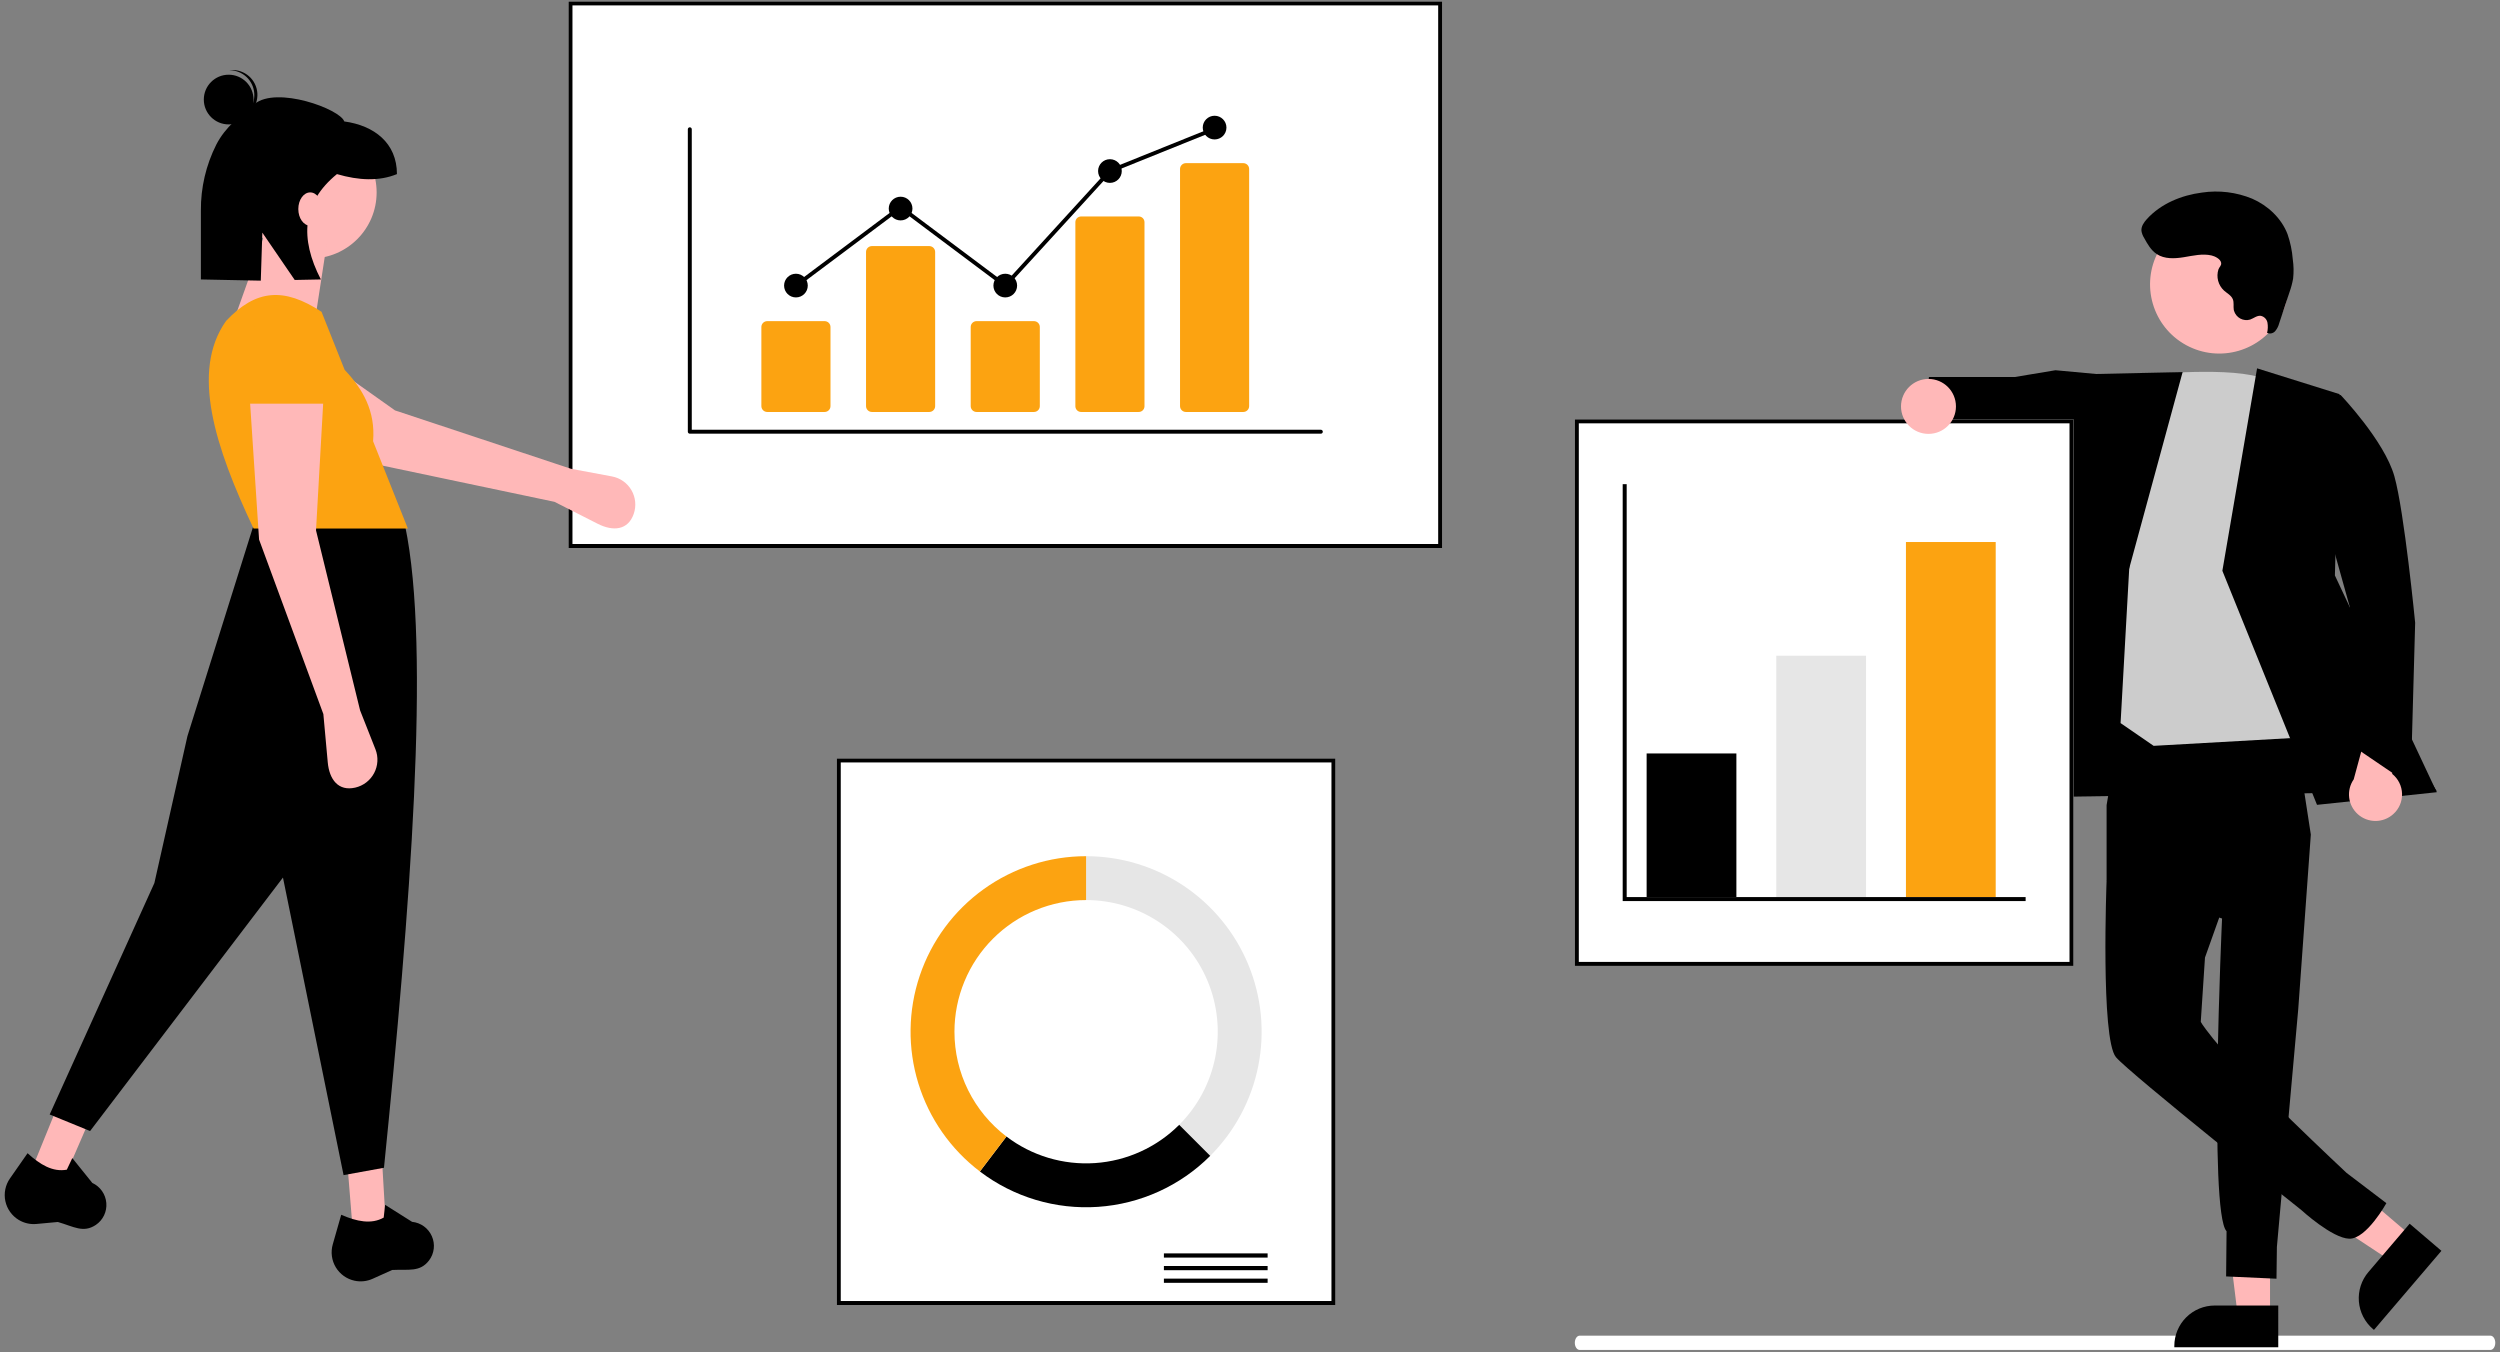 <?xml version="1.0" encoding="UTF-8"?>
<svg xmlns="http://www.w3.org/2000/svg" width="488" height="264" viewBox="0 0 488 264" fill="none">
  <rect x="0" y="0" width="488" height="264" fill="#808080" stroke="none"/>
  <g clip-path="url(#clip0_77_1304)">
    <path d="M486.129 263.511H308.355C308.103 263.511 307.861 263.363 307.683 263.102C307.504 262.84 307.404 262.485 307.404 262.115C307.404 261.745 307.504 261.39 307.683 261.128C307.861 260.867 308.103 260.72 308.355 260.72H486.129C486.381 260.72 486.623 260.867 486.801 261.128C486.979 261.39 487.079 261.745 487.079 262.115C487.079 262.485 486.979 262.84 486.801 263.102C486.623 263.363 486.381 263.511 486.129 263.511Z" fill="white"></path>
    <path d="M443.111 256.894L436.819 256.893L433.825 232.623L443.112 232.623L443.111 256.894Z" fill="#FFB8B8"></path>
    <path d="M444.716 262.992L424.427 262.992V262.735C424.427 260.64 425.259 258.632 426.74 257.151C428.221 255.67 430.23 254.838 432.324 254.838H432.325L444.717 254.838L444.716 262.992Z" fill="black"></path>
    <path d="M470.883 241.423L466.799 246.21L446.393 232.733L452.421 225.669L470.883 241.423Z" fill="#FFB8B8"></path>
    <path d="M476.565 244.162L463.395 259.596L463.2 259.429C461.607 258.07 460.619 256.133 460.453 254.045C460.288 251.957 460.959 249.889 462.318 248.296L462.319 248.296L470.362 238.869L476.565 244.162Z" fill="black"></path>
    <path d="M398.433 137.534L396.474 155.598L475.654 154.469L441.123 98.205L412.93 97.192L398.433 137.534Z" fill="black"></path>
    <path opacity="0.28" d="M398.433 137.534L396.474 155.598L475.654 154.469L441.123 98.205L412.93 97.192L398.433 137.534Z" fill="black"></path>
    <path d="M414.003 140.636L411.208 157.164V171.938L433.745 179.295C433.745 179.295 431.107 236.68 434.624 240.335L434.538 249.158L444.37 249.605L444.45 243.396L448.618 196.982L451.074 162.905L447.093 137.068L414.003 140.636Z" fill="black"></path>
    <path d="M431.464 154.863L411.207 171.938C411.207 171.938 410.022 202.744 413.032 206.357C415.618 209.46 449.249 236.225 449.249 236.225C449.249 236.225 455.226 241.707 458.576 241.795C461.925 241.882 465.821 234.857 465.821 234.857L458.064 228.963C458.064 228.963 437.966 210.203 431.999 202.744C429.591 199.734 429.591 199.433 429.591 199.433L430.413 186.913L438.692 163.677L431.464 154.863Z" fill="black"></path>
    <path d="M409.958 73.076L401.224 72.269L393.302 73.589L376.528 73.594L375.099 85.752L390.407 89.177L394.137 87.349L409.687 93.274L409.958 73.076Z" fill="black"></path>
    <path d="M420.389 73.038C420.389 73.038 438.924 71.301 443.139 74.613C447.354 77.925 456.386 143.556 456.386 143.556L420.389 145.588L413.936 141.148L415.768 108.382L420.389 73.038Z" fill="#CCCCCC"></path>
    <path d="M426.046 72.629L405.601 73.078L386.539 159.211L401.592 162.523L426.046 72.629Z" fill="black"></path>
    <path d="M440.581 71.901L456.687 76.942L455.772 112.331L475.654 154.642L452.281 157.104L433.806 111.417L440.581 71.901Z" fill="black"></path>
    <path d="M467.138 158.94C467.703 158.443 468.152 157.828 468.453 157.139C468.754 156.45 468.901 155.703 468.882 154.951C468.864 154.199 468.68 153.46 468.345 152.787C468.01 152.113 467.532 151.521 466.943 151.053L470.183 139.75L463.795 136.105L459.443 152.132C458.722 153.172 458.407 154.442 458.559 155.699C458.711 156.956 459.318 158.114 460.267 158.954C461.215 159.793 462.439 160.255 463.705 160.253C464.971 160.25 466.193 159.783 467.138 158.94Z" fill="#FFB8B8"></path>
    <path d="M447.354 77.924L456.884 77.098C456.884 77.098 465.439 86.046 467.385 92.974C469.331 99.902 471.439 121.578 471.439 121.578L470.56 153.289L459.421 145.724L458.673 118.449L447.354 77.924Z" fill="black"></path>
    <path d="M445.055 61.986C448.634 55.44 446.228 47.232 439.681 43.653C433.135 40.075 424.927 42.48 421.349 49.027C417.77 55.573 420.176 63.781 426.722 67.359C433.269 70.938 441.477 68.532 445.055 61.986Z" fill="#FFB8B8"></path>
    <path d="M431.696 49.867C429.923 49.457 428.083 49.911 426.288 50.205C424.493 50.499 422.515 50.596 420.996 49.595C419.875 48.855 419.185 47.632 418.538 46.454C418.268 46.034 418.088 45.562 418.009 45.069C417.933 44.198 418.487 43.404 419.075 42.758C421.806 39.755 425.798 38.112 429.823 37.59C433.143 37.095 436.535 37.509 439.638 38.788C442.694 40.128 445.321 42.583 446.522 45.696C447.075 47.289 447.421 48.947 447.55 50.629C447.732 51.866 447.755 53.121 447.619 54.364C447.458 55.286 447.215 56.191 446.895 57.071L444.905 63.08C444.762 63.648 444.495 64.177 444.123 64.629C443.932 64.85 443.674 65.004 443.388 65.066C443.102 65.129 442.804 65.097 442.537 64.976C442.697 64.323 442.721 63.645 442.609 62.983C442.546 62.653 442.387 62.349 442.15 62.11C441.914 61.871 441.611 61.709 441.282 61.644C440.548 61.566 439.921 62.135 439.226 62.38C438.907 62.474 438.573 62.505 438.243 62.47C437.912 62.436 437.592 62.336 437.3 62.178C437.008 62.02 436.75 61.805 436.541 61.547C436.332 61.289 436.176 60.992 436.082 60.674C436.063 60.61 436.046 60.545 436.032 60.479C435.922 59.792 436.107 59.057 435.847 58.411C435.541 57.656 434.732 57.26 434.125 56.716C433.57 56.205 433.173 55.545 432.98 54.815C432.788 54.086 432.807 53.316 433.037 52.597C433.2 52.097 433.659 51.87 433.567 51.295C433.447 50.542 432.336 50.015 431.696 49.867Z" fill="black"></path>
    <path d="M281.511 106.97H110.965V0.281H281.511V106.97Z" fill="white"></path>
    <path d="M281.511 106.97H110.965V0.281H281.511V106.97ZM111.744 106.191H280.732V1.06H111.744V106.191Z" fill="black"></path>
    <path d="M260.679 254.737H163.336V148.049H260.679V254.737Z" fill="white"></path>
    <path d="M260.679 254.737H163.336V148.049H260.679V254.737ZM164.115 253.959H259.901V148.828H164.115V253.959Z" fill="black"></path>
    <path d="M247.44 244.661H227.193V245.482H247.44V244.661Z" fill="black"></path>
    <path d="M247.44 247.123H227.193V247.944H247.44V247.123Z" fill="black"></path>
    <path d="M247.44 249.586H227.193V250.407H247.44V249.586Z" fill="black"></path>
    <path d="M212.007 167.128V175.694C217.09 175.694 222.059 177.201 226.285 180.025C230.511 182.849 233.805 186.863 235.75 191.558C237.695 196.254 238.204 201.421 237.212 206.406C236.221 211.391 233.773 215.971 230.179 219.565L236.236 225.622C241.028 220.83 244.292 214.724 245.614 208.078C246.936 201.431 246.258 194.541 243.664 188.28C241.071 182.019 236.679 176.668 231.044 172.903C225.409 169.138 218.784 167.128 212.007 167.128Z" fill="#E6E6E6"></path>
    <path d="M236.236 225.622L230.179 219.564C225.786 223.959 219.948 226.612 213.748 227.033C207.548 227.453 201.406 225.612 196.459 221.851L191.275 228.673C197.871 233.687 206.061 236.14 214.328 235.579C222.594 235.018 230.378 231.481 236.236 225.622Z" fill="black"></path>
    <path d="M186.309 201.393C186.309 198.018 186.973 194.676 188.265 191.558C189.556 188.44 191.449 185.607 193.836 183.221C196.222 180.835 199.055 178.942 202.173 177.65C205.291 176.359 208.633 175.694 212.007 175.694V167.128C204.835 167.128 197.842 169.379 192.017 173.564C186.191 177.748 181.825 183.656 179.536 190.454C177.246 197.251 177.147 204.596 179.253 211.453C181.359 218.31 185.564 224.333 191.275 228.673L196.459 221.851C193.303 219.456 190.743 216.363 188.982 212.814C187.221 209.264 186.306 205.355 186.309 201.393Z" fill="#FCA311"></path>
    <path d="M404.748 188.544H307.404V81.856H404.748V188.544Z" fill="white"></path>
    <path d="M404.748 188.544H307.404V81.856H404.748V188.544ZM308.183 187.765H403.969V82.634H308.183V187.765Z" fill="black"></path>
    <path d="M338.943 147.075H321.422V175.11H338.943V147.075Z" fill="black"></path>
    <path d="M364.252 127.996H346.73V175.11H364.252V127.996Z" fill="#E6E6E6"></path>
    <path d="M389.562 105.802H372.04V175.11H389.562V105.802Z" fill="#FCA311"></path>
    <path d="M395.402 175.889H316.749V94.51H317.528V175.11H395.402V175.889Z" fill="black"></path>
    <path d="M376.439 84.695C379.401 84.695 381.802 82.294 381.802 79.333C381.802 76.371 379.401 73.97 376.439 73.97C373.478 73.97 371.077 76.371 371.077 79.333C371.077 82.294 373.478 84.695 376.439 84.695Z" fill="#FFB8B8"></path>
    <path d="M257.826 84.657H134.65C134.547 84.657 134.449 84.616 134.377 84.544C134.305 84.472 134.264 84.374 134.264 84.272V25.233C134.264 25.131 134.305 25.033 134.377 24.961C134.449 24.888 134.547 24.848 134.65 24.848C134.752 24.848 134.85 24.888 134.922 24.961C134.994 25.033 135.035 25.131 135.035 25.233V83.886H257.826C257.877 83.886 257.927 83.896 257.974 83.915C258.021 83.934 258.063 83.963 258.099 83.999C258.135 84.034 258.164 84.077 258.183 84.124C258.203 84.171 258.213 84.221 258.213 84.272C258.213 84.322 258.203 84.373 258.183 84.419C258.164 84.466 258.135 84.509 258.099 84.545C258.063 84.58 258.021 84.609 257.974 84.628C257.927 84.647 257.877 84.657 257.826 84.657Z" fill="black"></path>
    <path d="M160.967 80.417H149.764C149.46 80.417 149.169 80.296 148.955 80.081C148.74 79.867 148.62 79.576 148.619 79.273V63.829C148.62 63.525 148.74 63.235 148.955 63.02C149.169 62.806 149.46 62.685 149.764 62.685H160.967C161.27 62.685 161.561 62.806 161.776 63.02C161.99 63.235 162.111 63.525 162.111 63.829V79.273C162.111 79.576 161.99 79.867 161.776 80.081C161.561 80.296 161.27 80.417 160.967 80.417Z" fill="#FCA311"></path>
    <path d="M181.398 80.417H170.194C169.891 80.417 169.6 80.296 169.386 80.081C169.171 79.867 169.05 79.576 169.05 79.273V49.18C169.05 48.877 169.171 48.586 169.386 48.372C169.6 48.157 169.891 48.036 170.194 48.036H181.398C181.701 48.036 181.992 48.157 182.206 48.372C182.421 48.586 182.542 48.877 182.542 49.18V79.273C182.542 79.576 182.421 79.867 182.206 80.081C181.992 80.296 181.701 80.417 181.398 80.417Z" fill="#FCA311"></path>
    <path d="M201.829 80.417H190.625C190.322 80.417 190.031 80.296 189.816 80.081C189.602 79.867 189.481 79.576 189.481 79.273V63.829C189.481 63.525 189.602 63.235 189.816 63.02C190.031 62.806 190.322 62.685 190.625 62.685H201.829C202.132 62.685 202.423 62.806 202.637 63.02C202.852 63.235 202.973 63.525 202.973 63.829V79.273C202.973 79.576 202.852 79.867 202.637 80.081C202.423 80.296 202.132 80.417 201.829 80.417Z" fill="#FCA311"></path>
    <path d="M222.259 80.416H211.056C210.76 80.423 210.473 80.311 210.258 80.106C210.044 79.902 209.919 79.62 209.912 79.324V43.346C209.919 43.049 210.044 42.768 210.258 42.563C210.473 42.358 210.76 42.247 211.056 42.253H222.259C222.556 42.247 222.843 42.358 223.057 42.563C223.272 42.768 223.396 43.049 223.404 43.346V79.324C223.396 79.62 223.272 79.902 223.057 80.106C222.843 80.311 222.556 80.423 222.259 80.416Z" fill="#FCA311"></path>
    <path d="M242.69 80.417H231.486C231.183 80.417 230.892 80.296 230.678 80.081C230.463 79.867 230.342 79.576 230.342 79.273V32.99C230.342 32.687 230.463 32.396 230.678 32.181C230.892 31.967 231.183 31.846 231.486 31.846H242.69C242.993 31.846 243.284 31.967 243.498 32.181C243.713 32.396 243.834 32.687 243.834 32.99V79.273C243.834 79.576 243.713 79.867 243.498 80.081C243.284 80.296 242.993 80.417 242.69 80.417Z" fill="#FCA311"></path>
    <path d="M155.365 58.058C156.643 58.058 157.678 57.023 157.678 55.745C157.678 54.468 156.643 53.433 155.365 53.433C154.088 53.433 153.053 54.468 153.053 55.745C153.053 57.023 154.088 58.058 155.365 58.058Z" fill="black"></path>
    <path d="M175.796 43.024C177.074 43.024 178.109 41.989 178.109 40.711C178.109 39.434 177.074 38.398 175.796 38.398C174.519 38.398 173.483 39.434 173.483 40.711C173.483 41.989 174.519 43.024 175.796 43.024Z" fill="black"></path>
    <path d="M196.227 58.058C197.504 58.058 198.54 57.023 198.54 55.745C198.54 54.468 197.504 53.433 196.227 53.433C194.95 53.433 193.914 54.468 193.914 55.745C193.914 57.023 194.95 58.058 196.227 58.058Z" fill="black"></path>
    <path d="M216.657 35.7C217.935 35.7 218.97 34.664 218.97 33.387C218.97 32.11 217.935 31.074 216.657 31.074C215.38 31.074 214.345 32.11 214.345 33.387C214.345 34.664 215.38 35.7 216.657 35.7Z" fill="black"></path>
    <path d="M237.088 27.22C238.366 27.22 239.401 26.184 239.401 24.907C239.401 23.629 238.366 22.594 237.088 22.594C235.811 22.594 234.775 23.629 234.775 24.907C234.775 26.184 235.811 27.22 237.088 27.22Z" fill="black"></path>
    <path d="M196.275 56.264L175.796 40.925L155.596 56.054L155.134 55.437L175.796 39.961L196.178 55.227L216.432 33.063L216.514 33.03L236.944 24.798L237.232 25.513L216.883 33.712L196.275 56.264Z" fill="black"></path>
  </g>
  <path d="M108.235 97.957L116.671 102.241C119.681 103.77 122.587 103.508 123.7 100.32C123.965 99.562 124.062 98.755 123.986 97.955C123.91 97.155 123.662 96.381 123.26 95.686C122.857 94.99 122.308 94.39 121.652 93.927C120.996 93.463 120.247 93.147 119.457 92.999L111.44 91.502L77.104 80.111L56.305 65.362L48.681 77.51L72.714 90.478L108.235 97.957Z" fill="#FFB8B8"></path>
  <path d="M68.858 240.14L75.312 239.064L74.595 226.873H67.782L68.858 240.14Z" fill="#FFB8B8"></path>
  <path d="M6.219 228.232L12.465 230.181L17.319 218.976L11.238 215.905L6.219 228.232Z" fill="#FFB8B8"></path>
  <path d="M9.697 217.55L17.585 220.777L55.233 171.297L67.065 229.382L74.953 227.948C80.013 177.871 84.139 126.793 79.077 102.635L49.855 101.38L36.588 143.689L30.134 172.373L9.697 217.55Z" fill="black"></path>
  <path d="M69.212 249.997C70.392 250.25 71.623 250.119 72.723 249.624L76.557 247.899C79.772 247.734 81.961 248.374 83.751 246.038C84.255 245.371 84.573 244.58 84.669 243.749C84.765 242.917 84.637 242.075 84.298 241.309C83.962 240.541 83.428 239.877 82.75 239.383C82.072 238.89 81.275 238.586 80.441 238.503L75.175 235.185L74.898 237.672C72.492 239.036 69.634 238.447 66.606 237.119L64.954 242.904C64.741 243.65 64.683 244.432 64.784 245.201C64.886 245.97 65.144 246.71 65.544 247.375C65.943 248.04 66.475 248.616 67.106 249.067C67.737 249.518 68.454 249.835 69.212 249.997Z" fill="black"></path>
  <path d="M3.663 238.132C4.697 238.754 5.903 239.03 7.105 238.919L11.291 238.532C14.385 239.42 16.248 240.736 18.699 239.108C19.393 238.641 19.95 237.996 20.311 237.241C20.672 236.486 20.825 235.647 20.753 234.813C20.684 233.978 20.395 233.176 19.914 232.489C19.433 231.802 18.778 231.256 18.016 230.906L14.113 226.058L13.043 228.321C10.324 228.829 7.813 227.344 5.38 225.105L1.939 230.04C1.495 230.676 1.187 231.397 1.033 232.157C0.879 232.918 0.883 233.701 1.045 234.46C1.207 235.219 1.522 235.936 1.973 236.568C2.423 237.199 2.999 237.732 3.663 238.132Z" fill="black"></path>
  <path d="M60.611 50.466C53.482 50.466 47.703 44.687 47.703 37.558C47.703 30.429 53.482 24.65 60.611 24.65C67.739 24.65 73.518 30.429 73.518 37.558C73.518 44.687 67.739 50.466 60.611 50.466Z" fill="#FFB8B8"></path>
  <path d="M44.835 64.808L61.687 61.223L63.838 47.239L52.006 44.73L44.835 64.808Z" fill="#FFB8B8"></path>
  <path d="M49.496 103.172H79.615L72.826 86.128C73.319 80.264 70.834 75.95 67.276 72.195L62.763 60.864C55.47 56.064 49.972 56.422 44.118 62.656C37.177 72.484 41.981 87.258 49.496 103.172Z" fill="#FCA311"></path>
  <path d="M63.12 139.386L63.977 148.808C64.283 152.171 66.049 154.493 69.341 153.741C70.124 153.562 70.859 153.215 71.496 152.726C72.134 152.236 72.657 151.615 73.032 150.904C73.407 150.193 73.623 149.41 73.667 148.607C73.711 147.805 73.581 147.003 73.286 146.255L70.291 138.669L61.686 103.531L63.12 78.074H48.779L50.571 105.324L63.12 139.386Z" fill="#FFB8B8"></path>
  <path d="M47.703 78.792H64.196L63.04 68.032C62.964 66.172 62.195 64.406 60.884 63.083C59.573 61.76 57.815 60.975 55.955 60.882C54.969 60.833 53.984 60.98 53.055 61.314C52.127 61.648 51.273 62.163 50.545 62.829C49.817 63.495 49.228 64.299 48.812 65.194C48.397 66.09 48.163 67.058 48.124 68.044L47.703 78.792Z" fill="#FCA311"></path>
  <path d="M44.636 24.286C41.956 24.286 39.784 22.114 39.784 19.435C39.784 16.755 41.956 14.583 44.636 14.583C47.315 14.583 49.487 16.755 49.487 19.435C49.487 22.114 47.315 24.286 44.636 24.286Z" fill="black"></path>
  <path d="M49.635 18.247C49.556 17.016 49.01 15.862 48.109 15.019C47.208 14.177 46.02 13.71 44.786 13.713C44.886 13.7 44.985 13.684 45.088 13.678C46.371 13.596 47.635 14.027 48.601 14.877C49.566 15.726 50.155 16.925 50.238 18.208C50.32 19.492 49.89 20.756 49.041 21.722C48.192 22.688 46.994 23.278 45.71 23.361C45.608 23.368 45.508 23.365 45.407 23.365C46.63 23.21 47.749 22.595 48.535 21.644C49.32 20.693 49.714 19.478 49.635 18.247Z" fill="black"></path>
  <path d="M49.662 20.318C53.989 16.729 66.4 21.291 67.201 23.704C73.052 24.502 77.482 27.915 77.482 33.985C74.003 35.41 70.047 35.235 65.77 33.985C58.953 39.541 58.485 46.526 62.631 54.548L57.53 54.65L51.208 45.409L50.905 54.783L39.213 54.548V41.115C39.175 36.649 40.203 32.238 42.211 28.249C44.033 24.709 46.861 22.642 49.662 20.318Z" fill="black"></path>
  <path d="M60.55 44.052C59.269 44.052 58.23 42.598 58.23 40.804C58.23 39.01 59.269 37.556 60.55 37.556C61.831 37.556 62.87 39.01 62.87 40.804C62.87 42.598 61.831 44.052 60.55 44.052Z" fill="#FFB8B8"></path>
  <defs>
    <clipPath id="clip0_77_1304">
      <rect width="376.114" height="263.229" fill="white" transform="translate(110.965 0.281)"></rect>
    </clipPath>
  </defs>
</svg>
